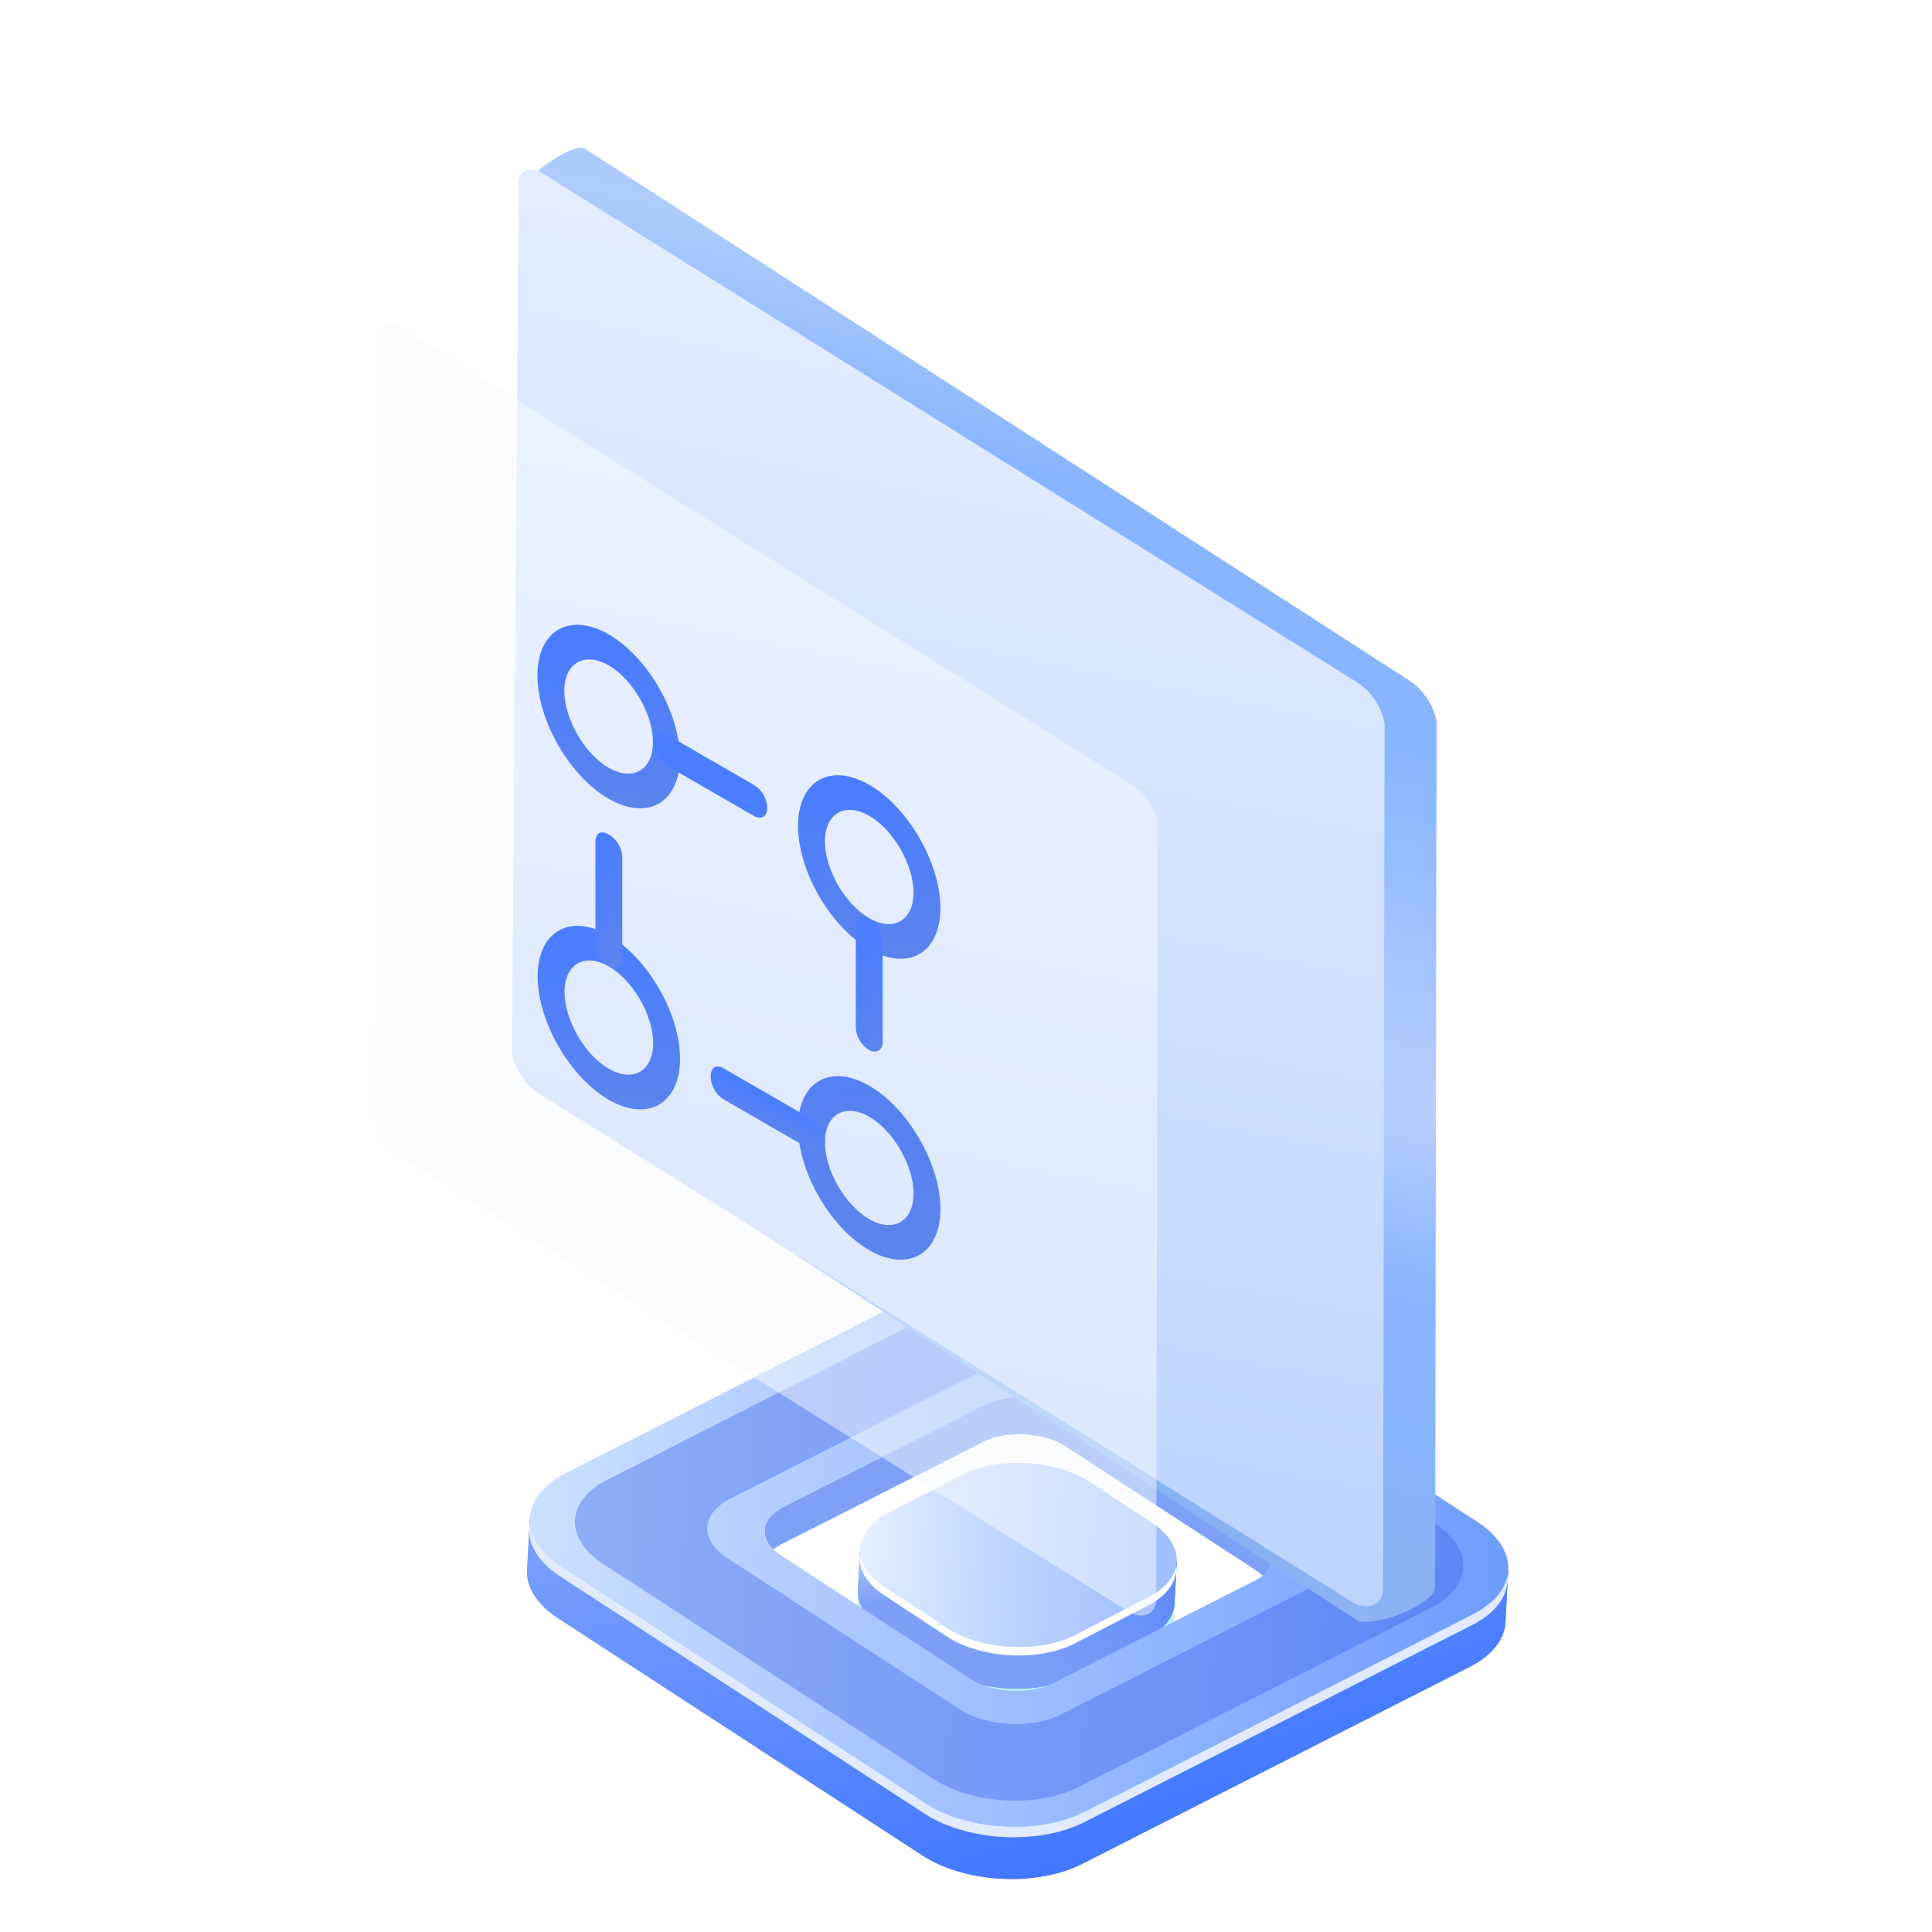 <svg xmlns="http://www.w3.org/2000/svg" width="232" height="232" fill="none"><path fill="#42E8E0" d="m140.839 196.251.225-4.209-2.322.914c1.117-5.123-7.043 6.276-9.374 6.472l1.81-.638-11.36.174-7.765.61.867-.439c-3.014-1.609-4.499-4.998-6.008-8.1l-2.509 1.322-1.357-1.761-.225 4.209c-.086 1.607.888 3.272 2.942 4.61l7.535 4.961c4.105 2.672 11.003 3.041 15.37.822l8.755-4.546c2.168-1.095 3.291-2.614 3.409-4.195.008-.069.012-.14.012-.21l-.005.004Z" opacity=".4"/><path fill="url(#a)" d="m141.045 192.396.262-4.899-2.2-1.383c-.847 3.837-5.538 6.144-9.373 6.471l1.81-.638-11.538 3.486-7.588-2.702.867-.439c-3.014-1.609-4.499-4.997-6.008-8.1l-2.515 1.351-1.469.344-.27 5.05c-.086 1.608.888 3.272 2.942 4.611l7.535 4.957c4.105 2.676 11.003 3.045 15.37.822l8.755-4.546c2.168-1.092 3.291-2.61 3.409-4.191.008-.07.012-.14.011-.21v.016Z"/><path fill="url(#b)" d="m141.045 192.396.262-4.899-2.2-1.383c-.847 3.837-5.538 6.144-9.373 6.471l1.81-.638-11.538 3.486-7.588-2.702.867-.439c-3.014-1.609-4.499-4.997-6.008-8.1l-2.515 1.351-1.469.344-.27 5.05c-.086 1.608.888 3.272 2.942 4.611l7.535 4.957c4.105 2.676 11.003 3.045 15.37.822l8.755-4.546c2.168-1.092 3.291-2.61 3.409-4.191.008-.07.012-.14.011-.21v.016Z"/><path fill="url(#c)" d="m129.735 192.593 1.81-.638-10.041 3.034-.416 7.782c2.78.149 5.597-.317 7.783-1.428l8.756-4.546c2.167-1.091 3.29-2.61 3.409-4.191.007-.069.011-.14.011-.21l.262-4.899-2.008-1.264-.219-.012c-.911 3.78-5.55 6.048-9.347 6.372Z"/><path fill="url(#d)" d="m113.768 195.5-7.534-4.961c-4.109-2.676-3.896-6.658.475-8.88l8.756-4.547c4.366-2.223 11.265-1.854 15.369.822l7.535 4.962c4.104 2.676 3.892 6.657-.475 8.88l-8.756 4.546c-4.366 2.219-11.265 1.85-15.37-.822Z"/><path fill="#fff" d="m137.894 191.776-8.756 4.546c-4.366 2.219-11.264 1.85-15.369-.822l-7.535-4.961c-1.834-1.196-2.811-2.653-2.932-4.095-.343 1.759.607 3.637 2.878 5.118l7.534 4.961c4.105 2.672 11.003 3.041 15.37.822l8.755-4.546c2.416-1.23 3.561-2.997 3.403-4.786-.274 1.424-1.401 2.782-3.348 3.763Z"/><path fill="#42E8E0" d="m112.285 195.26.719-.058-.282-.163-.437.221Zm17.832-.313-.038-.002-.48.172c.181-.026.356-.084.518-.17Zm8.913-6.307c.021-.139.028-.279.022-.419-.007.129-.044.27-.081.415l.059.004Z" opacity=".4"/><path fill="url(#e)" d="m180.79 194.639.327-6.111-2.747-1.725c-1.058 4.793-6.914 7.649-11.704 8.081l-33.401 17.208-14.402 4.349-43.842-25.694 1.076-.55c-3.757-2.007-5.615-6.239-7.496-10.109l-3.134 1.665-1.832.408-.34 6.368c-.108 2.008 1.106 4.086 3.67 5.755l43.788 28.511c5.124 3.338 13.718 3.798 19.185 1.026l46.58-23.678c2.679-1.364 4.109-3.259 4.257-5.23l.014-.265.001-.009Z"/><path fill="url(#f)" d="m180.79 194.639.327-6.111-2.747-1.725c-1.058 4.793-6.914 7.649-11.704 8.081l-33.401 17.208-14.402 4.349-43.842-25.694 1.076-.55c-3.757-2.007-5.615-6.239-7.496-10.109l-3.134 1.665-1.832.408-.34 6.368c-.108 2.008 1.106 4.086 3.67 5.755l43.788 28.511c5.124 3.338 13.718 3.798 19.185 1.026l46.58-23.678c2.679-1.364 4.109-3.259 4.257-5.23l.014-.265.001-.009Z"/><path fill="#7EA0F6" d="M92.849 186.058c.291-.23.606-.43.938-.596l24.217-12.296c2.836-1.444 7.312-1.204 9.982.534l22.77 14.83c.313.203.605.435.874.692 1.885-1.486 1.697-3.653-.634-5.17l-22.753-14.854c-2.67-1.739-7.145-1.978-9.981-.534L94.035 180.98c-2.48 1.265-2.894 3.412-1.186 5.078Z"/><path fill="url(#g)" fill-rule="evenodd" d="m133.656 154.267 43.789 28.51c5.124 3.339 4.858 8.309-.593 11.086l-46.579 23.679c-5.468 2.771-14.061 2.312-19.185-1.026l-43.789-28.511c-5.128-3.339-4.862-8.313.593-11.086l46.575-23.678c5.472-2.772 14.061-2.313 19.189 1.026Zm-7.173 47.843 24.223-12.321-.001.004c2.836-1.439 2.974-4.028.292-5.762l-22.771-14.834c-2.67-1.739-7.145-1.978-9.981-.534l-24.21 12.313c-2.836 1.444-2.974 4.032-.308 5.766l22.775 14.834c2.666 1.734 7.145 1.974 9.981.534Z" clip-rule="evenodd"/><path fill="#3A65E8" fill-rule="evenodd" d="m132.617 157.132 39.745 25.884c4.656 3.013 4.413 7.546-.539 10.067l-42.278 21.498c-4.948 2.517-12.763 2.099-17.418-.931l-39.749-25.885c-4.65-3.03-4.41-7.546.538-10.063L115.2 156.2c4.948-2.521 12.763-2.103 17.418.932Zm-5.208 48.75 29.685-15.093c3.478-1.768 3.648-4.938.379-7.071l-27.907-18.173c-3.27-2.125-8.763-2.419-12.232-.654l-29.686 15.097c-3.47 1.769-3.639 4.938-.378 7.067l27.911 18.173c3.265 2.129 8.759 2.423 12.228.654Z" clip-rule="evenodd" opacity=".4"/><path fill="#E0EBFF" d="m176.853 193.859-46.579 23.678c-5.451 2.773-14.044 2.313-19.185-1.026L67.3 188c-2.29-1.49-3.501-3.31-3.658-5.113-.43 2.198.757 4.545 3.59 6.389l43.789 28.51c5.124 3.339 13.717 3.798 19.185 1.026l46.579-23.678c3.034-1.526 4.419-3.744 4.247-5.973-.344 1.779-1.742 3.46-4.179 4.698Z"/><path fill="url(#h)" fill-opacity=".8" d="M70.036 131.359a6.92 6.92 0 0 1-3.169-4.565l.734-94.127c-.245-1.434 1.12-2.247 2.435-1.434l87.948 55.392a6.947 6.947 0 0 1 3.16 4.565l-.174 93.894c0 1.698-1.712 2.461-3.291 1.485l-87.643-55.21Z"/><path fill="url(#i)" d="M66.875 132.01a7.613 7.613 0 0 1-3.485-5.022l-.897-103.65c-.275-1.587 6.294-6.384 7.741-5.489l98.799 63.745a7.668 7.668 0 0 1 3.475 5.022l-.173 103.96c0 1.86-6.241 4.641-9.192 4.109L66.875 132.01Z"/><g filter="url(#j)"><path fill="url(#k)" d="M64.962 133.282a7.617 7.617 0 0 1-3.485-5.023l.805-104.204c-.275-1.586 1.233-2.47 2.68-1.575L162.79 83.6a7.668 7.668 0 0 1 3.475 5.023l-.174 103.959c0 1.861-1.875 2.705-3.617 1.627l-97.513-60.928Z"/></g><g filter="url(#l)"><path fill="#F9FBFF" fill-opacity=".5" d="M48.126 138.846A6.84 6.84 0 0 1 45 134.334l.722-93.598c-.247-1.425 1.106-2.22 2.404-1.415l87.757 54.9A6.886 6.886 0 0 1 139 98.733l-.155 93.379c0 1.671-1.682 2.429-3.246 1.461l-87.473-54.727Z"/></g><g clip-path="url(#m)"><g filter="url(#n)"><path fill="url(#o)" d="M73.087 95.918c-4.678-2.7-8.55-9.406-8.55-14.808 0-5.401 3.872-7.636 8.55-4.936 4.678 2.701 8.549 9.407 8.549 14.808 0 5.402-3.871 7.637-8.55 4.936Zm0-16.018c-2.904-1.677-5.324-.28-5.324 3.073 0 3.353 2.42 7.544 5.324 9.22 2.903 1.677 5.323.28 5.323-3.073 0-3.353-2.42-7.544-5.323-9.22Z"/></g><g filter="url(#p)"><path fill="url(#q)" d="m90.508 97.967-10.485-6.053c-.968-.56-1.613-1.677-1.613-2.794 0-1.118.645-1.49 1.613-.932l10.486 6.054c.967.559 1.613 1.676 1.613 2.794 0 1.117-.807 1.397-1.614.931Zm13.873 52.154c-4.678-2.7-8.55-9.406-8.55-14.808 0-5.401 3.872-7.637 8.55-4.936 4.678 2.701 8.55 9.407 8.55 14.808 0 5.402-3.872 7.637-8.55 4.936Zm0-16.018c-2.903-1.677-5.323-.28-5.323 3.073 0 3.353 2.42 7.544 5.323 9.22 2.904 1.677 5.323.28 5.323-3.073 0-3.353-2.419-7.544-5.323-9.22Z"/></g><g filter="url(#r)"><path fill="url(#s)" d="m97.446 138.107-10.485-6.053c-.968-.559-1.613-1.677-1.613-2.794 0-1.118.645-1.49 1.613-.932l10.485 6.054c.968.559 1.613 1.676 1.613 2.794s-.806 1.397-1.613.931Z"/></g><g filter="url(#t)"><path fill="url(#u)" d="M104.38 113.986c-4.678-2.701-8.55-9.407-8.55-14.808 0-5.402 3.871-7.637 8.55-4.936 4.678 2.7 8.549 9.406 8.549 14.808 0 5.402-3.871 7.637-8.549 4.936Zm0-16.019c-2.904-1.676-5.324-.28-5.324 3.073 0 3.353 2.42 7.544 5.324 9.221 2.903 1.676 5.323.279 5.323-3.074 0-3.353-2.42-7.544-5.323-9.22Z"/></g><g filter="url(#v)"><path fill="url(#w)" d="M104.383 126.093c-.968-.559-1.613-1.676-1.613-2.794v-12.107c0-1.118.645-1.49 1.613-.932.968.559 1.613 1.677 1.613 2.794v12.108c0 .931-.807 1.397-1.613.931Z"/></g><g filter="url(#x)"><path fill="url(#y)" d="M73.112 132.069c-4.678-2.701-8.55-9.407-8.55-14.808 0-5.402 3.872-7.637 8.55-4.936 4.678 2.701 8.55 9.406 8.55 14.808 0 5.402-3.872 7.637-8.55 4.936Zm0-16.019c-2.904-1.676-5.323-.279-5.323 3.073 0 3.353 2.42 7.544 5.323 9.221 2.904 1.676 5.323.279 5.323-3.074 0-3.353-2.42-7.544-5.323-9.22Z"/></g><g filter="url(#z)"><path fill="url(#A)" d="M73.113 116.05c-.968-.559-1.613-1.676-1.613-2.794v-12.107c0-1.118.645-1.49 1.613-.932.968.559 1.613 1.677 1.613 2.794v12.108c0 .931-.806 1.397-1.613.931Z"/></g></g><defs><linearGradient id="a" x1="87.238" x2="95.655" y1="186.77" y2="213.182" gradientUnits="userSpaceOnUse"><stop stop-color="#BCBEFF"/><stop offset=".23" stop-color="#AAADF8"/><stop offset=".68" stop-color="#7C83E5"/><stop offset="1" stop-color="#5761D7"/></linearGradient><linearGradient id="b" x1="87.238" x2="95.655" y1="186.77" y2="213.182" gradientUnits="userSpaceOnUse"><stop stop-color="#CFDCFE"/><stop offset=".39" stop-color="#7D9FF6"/></linearGradient><linearGradient id="c" x1="140.545" x2="120.358" y1="190.377" y2="200.471" gradientUnits="userSpaceOnUse"><stop stop-color="#5F8BF9"/><stop offset="1" stop-color="#7299FB" stop-opacity="0"/></linearGradient><linearGradient id="d" x1="102.713" x2="140.708" y1="196.751" y2="198.783" gradientUnits="userSpaceOnUse"><stop stop-color="#E5EFFF"/><stop offset=".36" stop-color="#C7DAFF"/><stop offset=".77" stop-color="#ABC6FF"/><stop offset="1" stop-color="#A0BFFF"/></linearGradient><linearGradient id="e" x1="3.715" x2="15.927" y1="173.711" y2="244.58" gradientUnits="userSpaceOnUse"><stop stop-color="#BCBEFF"/><stop offset=".23" stop-color="#AAADF8"/><stop offset=".68" stop-color="#7C83E5"/><stop offset="1" stop-color="#5761D7"/></linearGradient><linearGradient id="f" x1="3.715" x2="32.219" y1="173.711" y2="264.842" gradientUnits="userSpaceOnUse"><stop offset=".062" stop-color="#90AFFF"/><stop offset="1" stop-color="#3871FF"/></linearGradient><linearGradient id="g" x1="61.815" x2="179.301" y1="216.174" y2="222.457" gradientUnits="userSpaceOnUse"><stop stop-color="#CDE0FF"/><stop offset=".36" stop-color="#A9C6FF"/><stop offset=".77" stop-color="#86ADFF"/><stop offset="1" stop-color="#6D9DFF"/></linearGradient><linearGradient id="h" x1="206.458" x2="70.525" y1="108.59" y2="28.466" gradientUnits="userSpaceOnUse"><stop stop-color="#B6C6FF"/><stop offset="1" stop-color="#89F7FE"/></linearGradient><linearGradient id="i" x1="115.411" x2="69.198" y1="-18.852" y2="179.322" gradientUnits="userSpaceOnUse"><stop stop-color="#93B6FC"/><stop offset=".248" stop-color="#AECCFC"/><stop offset=".351" stop-color="#87B5FE"/><stop offset=".459" stop-color="#87B5FF"/><stop offset=".668" stop-color="#B7CFFF"/><stop offset=".766" stop-color="#8BB5FE"/><stop offset=".856" stop-color="#87B5FE"/><stop offset=".941" stop-color="#88B1F3"/><stop offset="1" stop-color="#93B5F7"/></linearGradient><linearGradient id="k" x1="116.289" x2="84.076" y1="22.123" y2="185.766" gradientUnits="userSpaceOnUse"><stop stop-color="#E7EFFF"/><stop offset="1" stop-color="#BCD3FF"/></linearGradient><linearGradient id="o" x1="70.237" x2="69.205" y1="77.82" y2="95.694" gradientUnits="userSpaceOnUse"><stop stop-color="#4B7EFF"/><stop offset="1" stop-color="#5A84EE"/></linearGradient><linearGradient id="q" x1="89.917" x2="91.942" y1="101.879" y2="145.266" gradientUnits="userSpaceOnUse"><stop stop-color="#4B7EFF"/><stop offset="1" stop-color="#5A84EE"/></linearGradient><linearGradient id="s" x1="89.918" x2="88.642" y1="130.657" y2="133.46" gradientUnits="userSpaceOnUse"><stop stop-color="#4B7EFF"/><stop offset="1" stop-color="#5A84EE"/></linearGradient><linearGradient id="u" x1="101.53" x2="100.498" y1="95.887" y2="113.762" gradientUnits="userSpaceOnUse"><stop stop-color="#4B7EFF"/><stop offset="1" stop-color="#5A84EE"/></linearGradient><linearGradient id="w" x1="103.845" x2="110.253" y1="112.589" y2="116.518" gradientUnits="userSpaceOnUse"><stop stop-color="#4B7EFF"/><stop offset="1" stop-color="#5A84EE"/></linearGradient><linearGradient id="y" x1="70.262" x2="69.23" y1="113.97" y2="131.845" gradientUnits="userSpaceOnUse"><stop stop-color="#4B7EFF"/><stop offset="1" stop-color="#5A84EE"/></linearGradient><linearGradient id="A" x1="72.575" x2="78.984" y1="102.546" y2="106.475" gradientUnits="userSpaceOnUse"><stop stop-color="#4B7EFF"/><stop offset="1" stop-color="#5A84EE"/></linearGradient><filter id="j" width="104.789" height="177.907" x="61.477" y="18.56" color-interpolation-filters="sRGB" filterUnits="userSpaceOnUse"><feFlood flood-opacity="0" result="BackgroundImageFix"/><feBlend in="SourceGraphic" in2="BackgroundImageFix" result="shape"/><feColorMatrix in="SourceAlpha" result="hardAlpha" values="0 0 0 0 0 0 0 0 0 0 0 0 0 0 0 0 0 0 127 0"/><feOffset dy="1.781"/><feGaussianBlur stdDeviation="2.85"/><feComposite in2="hardAlpha" k2="-1" k3="1" operator="arithmetic"/><feColorMatrix values="0 0 0 0 1 0 0 0 0 1 0 0 0 0 1 0 0 0 1 0"/><feBlend in2="shape" result="effect1_innerShadow_1153_13257"/><feColorMatrix in="SourceAlpha" result="hardAlpha" values="0 0 0 0 0 0 0 0 0 0 0 0 0 0 0 0 0 0 127 0"/><feOffset dy="-3.563"/><feGaussianBlur stdDeviation="5.522"/><feComposite in2="hardAlpha" k2="-1" k3="1" operator="arithmetic"/><feColorMatrix values="0 0 0 0 1 0 0 0 0 1 0 0 0 0 1 0 0 0 1 0"/><feBlend in2="effect1_innerShadow_1153_13257" result="effect2_innerShadow_1153_13257"/></filter><filter id="l" width="102" height="163" x="41" y="35" color-interpolation-filters="sRGB" filterUnits="userSpaceOnUse"><feFlood flood-opacity="0" result="BackgroundImageFix"/><feGaussianBlur in="BackgroundImageFix" stdDeviation="2"/><feComposite in2="SourceAlpha" operator="in" result="effect1_backgroundBlur_1153_13257"/><feBlend in="SourceGraphic" in2="effect1_backgroundBlur_1153_13257" result="shape"/></filter><filter id="n" width="19.828" height="24.767" x="63.173" y="74.231" color-interpolation-filters="sRGB" filterUnits="userSpaceOnUse"><feFlood flood-opacity="0" result="BackgroundImageFix"/><feColorMatrix in="SourceAlpha" result="hardAlpha" values="0 0 0 0 0 0 0 0 0 0 0 0 0 0 0 0 0 0 127 0"/><feOffset dy=".568"/><feGaussianBlur stdDeviation=".682"/><feComposite in2="hardAlpha" operator="out"/><feColorMatrix values="0 0 0 0 0.949 0 0 0 0 0.966 0 0 0 0 1 0 0 0 0.66 0"/><feBlend in2="BackgroundImageFix" result="effect1_dropShadow_1153_13257"/><feBlend in="SourceGraphic" in2="effect1_dropShadow_1153_13257" result="shape"/><feColorMatrix in="SourceAlpha" result="hardAlpha" values="0 0 0 0 0 0 0 0 0 0 0 0 0 0 0 0 0 0 127 0"/><feOffset/><feGaussianBlur stdDeviation=".426"/><feComposite in2="hardAlpha" k2="-1" k3="1" operator="arithmetic"/><feColorMatrix values="0 0 0 0 0.138 0 0 0 0 0.348 0 0 0 0 0.879 0 0 0 1 0"/><feBlend in2="shape" result="effect2_innerShadow_1153_13257"/><feColorMatrix in="SourceAlpha" result="hardAlpha" values="0 0 0 0 0 0 0 0 0 0 0 0 0 0 0 0 0 0 127 0"/><feOffset dy="-.568"/><feGaussianBlur stdDeviation=".853"/><feComposite in2="hardAlpha" k2="-1" k3="1" operator="arithmetic"/><feColorMatrix values="0 0 0 0 0.312 0 0 0 0 0.485 0 0 0 0 0.929 0 0 0 1 0"/><feBlend in2="effect2_innerShadow_1153_13257" result="effect3_innerShadow_1153_13257"/></filter><filter id="p" width="37.248" height="66.066" x="77.046" y="87.136" color-interpolation-filters="sRGB" filterUnits="userSpaceOnUse"><feFlood flood-opacity="0" result="BackgroundImageFix"/><feColorMatrix in="SourceAlpha" result="hardAlpha" values="0 0 0 0 0 0 0 0 0 0 0 0 0 0 0 0 0 0 127 0"/><feOffset dy=".568"/><feGaussianBlur stdDeviation=".682"/><feComposite in2="hardAlpha" operator="out"/><feColorMatrix values="0 0 0 0 0.949 0 0 0 0 0.966 0 0 0 0 1 0 0 0 0.66 0"/><feBlend in2="BackgroundImageFix" result="effect1_dropShadow_1153_13257"/><feBlend in="SourceGraphic" in2="effect1_dropShadow_1153_13257" result="shape"/><feColorMatrix in="SourceAlpha" result="hardAlpha" values="0 0 0 0 0 0 0 0 0 0 0 0 0 0 0 0 0 0 127 0"/><feOffset/><feGaussianBlur stdDeviation=".426"/><feComposite in2="hardAlpha" k2="-1" k3="1" operator="arithmetic"/><feColorMatrix values="0 0 0 0 0.138 0 0 0 0 0.348 0 0 0 0 0.879 0 0 0 1 0"/><feBlend in2="shape" result="effect2_innerShadow_1153_13257"/><feColorMatrix in="SourceAlpha" result="hardAlpha" values="0 0 0 0 0 0 0 0 0 0 0 0 0 0 0 0 0 0 127 0"/><feOffset dy="-.568"/><feGaussianBlur stdDeviation=".853"/><feComposite in2="hardAlpha" k2="-1" k3="1" operator="arithmetic"/><feColorMatrix values="0 0 0 0 0.312 0 0 0 0 0.485 0 0 0 0 0.929 0 0 0 1 0"/><feBlend in2="effect2_innerShadow_1153_13257" result="effect3_innerShadow_1153_13257"/></filter><filter id="r" width="16.439" height="12.979" x="83.984" y="127.276" color-interpolation-filters="sRGB" filterUnits="userSpaceOnUse"><feFlood flood-opacity="0" result="BackgroundImageFix"/><feColorMatrix in="SourceAlpha" result="hardAlpha" values="0 0 0 0 0 0 0 0 0 0 0 0 0 0 0 0 0 0 127 0"/><feOffset dy=".568"/><feGaussianBlur stdDeviation=".682"/><feComposite in2="hardAlpha" operator="out"/><feColorMatrix values="0 0 0 0 0.949 0 0 0 0 0.966 0 0 0 0 1 0 0 0 0.66 0"/><feBlend in2="BackgroundImageFix" result="effect1_dropShadow_1153_13257"/><feBlend in="SourceGraphic" in2="effect1_dropShadow_1153_13257" result="shape"/><feColorMatrix in="SourceAlpha" result="hardAlpha" values="0 0 0 0 0 0 0 0 0 0 0 0 0 0 0 0 0 0 127 0"/><feOffset/><feGaussianBlur stdDeviation=".426"/><feComposite in2="hardAlpha" k2="-1" k3="1" operator="arithmetic"/><feColorMatrix values="0 0 0 0 0.138 0 0 0 0 0.348 0 0 0 0 0.879 0 0 0 1 0"/><feBlend in2="shape" result="effect2_innerShadow_1153_13257"/><feColorMatrix in="SourceAlpha" result="hardAlpha" values="0 0 0 0 0 0 0 0 0 0 0 0 0 0 0 0 0 0 127 0"/><feOffset dy="-.568"/><feGaussianBlur stdDeviation=".853"/><feComposite in2="hardAlpha" k2="-1" k3="1" operator="arithmetic"/><feColorMatrix values="0 0 0 0 0.312 0 0 0 0 0.485 0 0 0 0 0.929 0 0 0 1 0"/><feBlend in2="effect2_innerShadow_1153_13257" result="effect3_innerShadow_1153_13257"/></filter><filter id="t" width="19.828" height="24.767" x="94.466" y="92.299" color-interpolation-filters="sRGB" filterUnits="userSpaceOnUse"><feFlood flood-opacity="0" result="BackgroundImageFix"/><feColorMatrix in="SourceAlpha" result="hardAlpha" values="0 0 0 0 0 0 0 0 0 0 0 0 0 0 0 0 0 0 127 0"/><feOffset dy=".568"/><feGaussianBlur stdDeviation=".682"/><feComposite in2="hardAlpha" operator="out"/><feColorMatrix values="0 0 0 0 0.949 0 0 0 0 0.966 0 0 0 0 1 0 0 0 0.66 0"/><feBlend in2="BackgroundImageFix" result="effect1_dropShadow_1153_13257"/><feBlend in="SourceGraphic" in2="effect1_dropShadow_1153_13257" result="shape"/><feColorMatrix in="SourceAlpha" result="hardAlpha" values="0 0 0 0 0 0 0 0 0 0 0 0 0 0 0 0 0 0 127 0"/><feOffset/><feGaussianBlur stdDeviation=".426"/><feComposite in2="hardAlpha" k2="-1" k3="1" operator="arithmetic"/><feColorMatrix values="0 0 0 0 0.138 0 0 0 0 0.348 0 0 0 0 0.879 0 0 0 1 0"/><feBlend in2="shape" result="effect2_innerShadow_1153_13257"/><feColorMatrix in="SourceAlpha" result="hardAlpha" values="0 0 0 0 0 0 0 0 0 0 0 0 0 0 0 0 0 0 127 0"/><feOffset dy="-.568"/><feGaussianBlur stdDeviation=".853"/><feComposite in2="hardAlpha" k2="-1" k3="1" operator="arithmetic"/><feColorMatrix values="0 0 0 0 0.312 0 0 0 0 0.485 0 0 0 0 0.929 0 0 0 1 0"/><feBlend in2="effect2_innerShadow_1153_13257" result="effect3_innerShadow_1153_13257"/></filter><filter id="v" width="5.955" height="19" x="101.405" y="109.208" color-interpolation-filters="sRGB" filterUnits="userSpaceOnUse"><feFlood flood-opacity="0" result="BackgroundImageFix"/><feColorMatrix in="SourceAlpha" result="hardAlpha" values="0 0 0 0 0 0 0 0 0 0 0 0 0 0 0 0 0 0 127 0"/><feOffset dy=".568"/><feGaussianBlur stdDeviation=".682"/><feComposite in2="hardAlpha" operator="out"/><feColorMatrix values="0 0 0 0 0.949 0 0 0 0 0.966 0 0 0 0 1 0 0 0 0.66 0"/><feBlend in2="BackgroundImageFix" result="effect1_dropShadow_1153_13257"/><feBlend in="SourceGraphic" in2="effect1_dropShadow_1153_13257" result="shape"/><feColorMatrix in="SourceAlpha" result="hardAlpha" values="0 0 0 0 0 0 0 0 0 0 0 0 0 0 0 0 0 0 127 0"/><feOffset/><feGaussianBlur stdDeviation=".426"/><feComposite in2="hardAlpha" k2="-1" k3="1" operator="arithmetic"/><feColorMatrix values="0 0 0 0 0.138 0 0 0 0 0.348 0 0 0 0 0.879 0 0 0 1 0"/><feBlend in2="shape" result="effect2_innerShadow_1153_13257"/><feColorMatrix in="SourceAlpha" result="hardAlpha" values="0 0 0 0 0 0 0 0 0 0 0 0 0 0 0 0 0 0 127 0"/><feOffset dy="-.568"/><feGaussianBlur stdDeviation=".853"/><feComposite in2="hardAlpha" k2="-1" k3="1" operator="arithmetic"/><feColorMatrix values="0 0 0 0 0.312 0 0 0 0 0.485 0 0 0 0 0.929 0 0 0 1 0"/><feBlend in2="effect2_innerShadow_1153_13257" result="effect3_innerShadow_1153_13257"/></filter><filter id="x" width="19.828" height="24.767" x="63.198" y="110.382" color-interpolation-filters="sRGB" filterUnits="userSpaceOnUse"><feFlood flood-opacity="0" result="BackgroundImageFix"/><feColorMatrix in="SourceAlpha" result="hardAlpha" values="0 0 0 0 0 0 0 0 0 0 0 0 0 0 0 0 0 0 127 0"/><feOffset dy=".568"/><feGaussianBlur stdDeviation=".682"/><feComposite in2="hardAlpha" operator="out"/><feColorMatrix values="0 0 0 0 0.949 0 0 0 0 0.966 0 0 0 0 1 0 0 0 0.66 0"/><feBlend in2="BackgroundImageFix" result="effect1_dropShadow_1153_13257"/><feBlend in="SourceGraphic" in2="effect1_dropShadow_1153_13257" result="shape"/><feColorMatrix in="SourceAlpha" result="hardAlpha" values="0 0 0 0 0 0 0 0 0 0 0 0 0 0 0 0 0 0 127 0"/><feOffset/><feGaussianBlur stdDeviation=".426"/><feComposite in2="hardAlpha" k2="-1" k3="1" operator="arithmetic"/><feColorMatrix values="0 0 0 0 0.138 0 0 0 0 0.348 0 0 0 0 0.879 0 0 0 1 0"/><feBlend in2="shape" result="effect2_innerShadow_1153_13257"/><feColorMatrix in="SourceAlpha" result="hardAlpha" values="0 0 0 0 0 0 0 0 0 0 0 0 0 0 0 0 0 0 127 0"/><feOffset dy="-.568"/><feGaussianBlur stdDeviation=".853"/><feComposite in2="hardAlpha" k2="-1" k3="1" operator="arithmetic"/><feColorMatrix values="0 0 0 0 0.312 0 0 0 0 0.485 0 0 0 0 0.929 0 0 0 1 0"/><feBlend in2="effect2_innerShadow_1153_13257" result="effect3_innerShadow_1153_13257"/></filter><filter id="z" width="5.955" height="19" x="70.136" y="99.165" color-interpolation-filters="sRGB" filterUnits="userSpaceOnUse"><feFlood flood-opacity="0" result="BackgroundImageFix"/><feColorMatrix in="SourceAlpha" result="hardAlpha" values="0 0 0 0 0 0 0 0 0 0 0 0 0 0 0 0 0 0 127 0"/><feOffset dy=".568"/><feGaussianBlur stdDeviation=".682"/><feComposite in2="hardAlpha" operator="out"/><feColorMatrix values="0 0 0 0 0.949 0 0 0 0 0.966 0 0 0 0 1 0 0 0 0.66 0"/><feBlend in2="BackgroundImageFix" result="effect1_dropShadow_1153_13257"/><feBlend in="SourceGraphic" in2="effect1_dropShadow_1153_13257" result="shape"/><feColorMatrix in="SourceAlpha" result="hardAlpha" values="0 0 0 0 0 0 0 0 0 0 0 0 0 0 0 0 0 0 127 0"/><feOffset/><feGaussianBlur stdDeviation=".426"/><feComposite in2="hardAlpha" k2="-1" k3="1" operator="arithmetic"/><feColorMatrix values="0 0 0 0 0.138 0 0 0 0 0.348 0 0 0 0 0.879 0 0 0 1 0"/><feBlend in2="shape" result="effect2_innerShadow_1153_13257"/><feColorMatrix in="SourceAlpha" result="hardAlpha" values="0 0 0 0 0 0 0 0 0 0 0 0 0 0 0 0 0 0 127 0"/><feOffset dy="-.568"/><feGaussianBlur stdDeviation=".853"/><feComposite in2="hardAlpha" k2="-1" k3="1" operator="arithmetic"/><feColorMatrix values="0 0 0 0 0.312 0 0 0 0 0.485 0 0 0 0 0.929 0 0 0 1 0"/><feBlend in2="effect2_innerShadow_1153_13257" result="effect3_innerShadow_1153_13257"/></filter><clipPath id="m"><path fill="#fff" d="m64 70 50 28.868v57.734l-50-28.867z"/></clipPath></defs></svg>